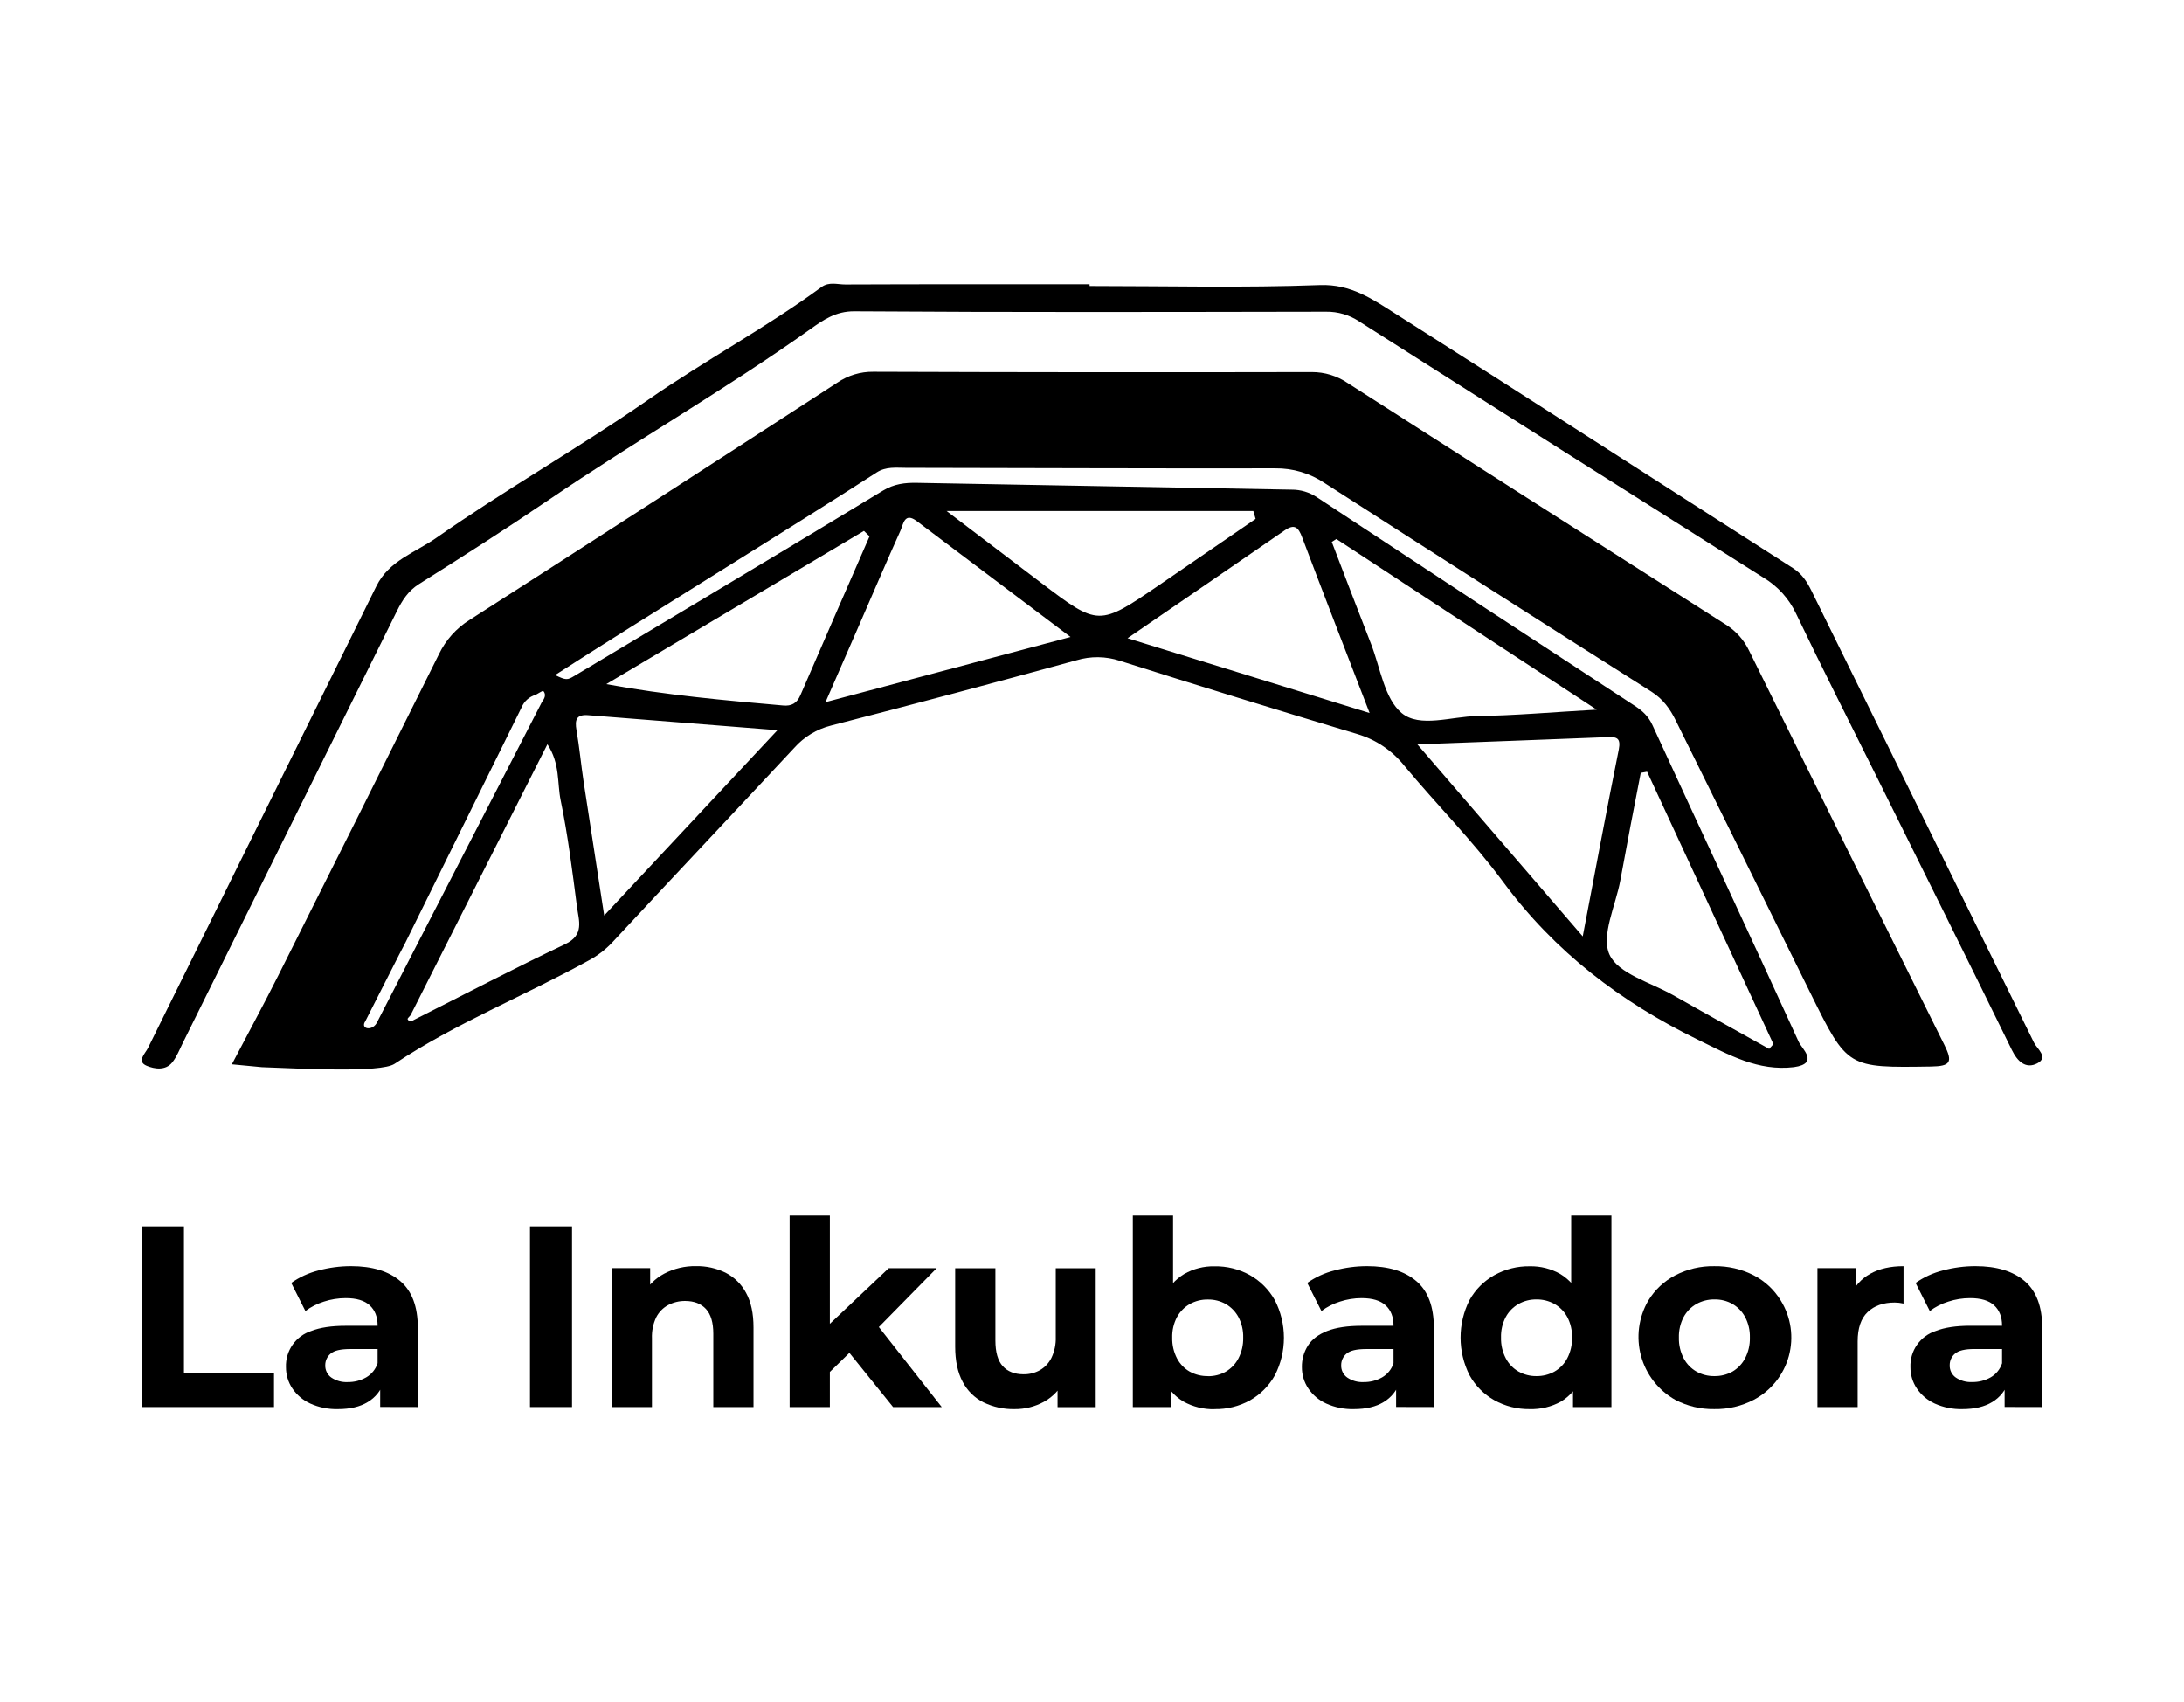 <svg xmlns="http://www.w3.org/2000/svg" width="154" height="120" viewBox="0 0 154 120" fill="none"><path d="M126.494 75.237C123.966 75.539 121.919 74.375 119.732 73.306C114.266 70.635 109.626 67.101 105.982 62.166C103.862 59.292 101.313 56.739 99.021 53.985C98.171 52.919 97.014 52.139 95.707 51.753C90.109 50.074 84.524 48.352 78.952 46.585C77.968 46.264 76.909 46.251 75.917 46.548C70.155 48.13 64.381 49.666 58.596 51.154C57.591 51.405 56.686 51.956 55.999 52.732C51.734 57.309 47.438 61.855 43.18 66.436C42.698 66.95 42.135 67.382 41.513 67.714C36.994 70.212 32.157 72.119 27.825 75.002C26.828 75.667 21.059 75.329 18.465 75.24L16.349 75.038C17.498 72.842 18.595 70.818 19.625 68.771C23.418 61.228 27.193 53.678 30.952 46.12C31.428 45.127 32.177 44.291 33.11 43.708C41.771 38.155 50.415 32.578 59.042 26.976C59.79 26.465 60.677 26.198 61.583 26.21C71.888 26.247 82.194 26.254 92.501 26.232C93.406 26.229 94.291 26.501 95.038 27.012C103.918 32.705 112.807 38.383 121.705 44.045C122.414 44.491 122.981 45.13 123.34 45.888C127.912 55.158 132.501 64.421 137.106 73.676C137.709 74.889 137.534 75.172 136.166 75.194C130.273 75.282 130.277 75.319 127.684 70.069C124.512 63.643 121.339 57.219 118.163 50.797C117.755 49.969 117.259 49.282 116.44 48.761C108.742 43.886 101.061 38.983 93.395 34.052C92.368 33.364 91.156 33.004 89.92 33.019C81.245 33.034 72.571 32.996 63.895 32.984C63.188 32.984 62.473 32.882 61.81 33.312C55.877 37.152 45.144 43.721 39.142 47.594C39.912 47.965 40.001 47.957 40.498 47.657C46.03 44.353 56.748 37.942 62.253 34.594C63.044 34.114 63.808 34.025 64.663 34.041C73.464 34.207 82.265 34.367 91.067 34.522C91.71 34.517 92.341 34.707 92.874 35.068C100.326 39.986 107.789 44.882 115.263 49.757C115.815 50.117 116.227 50.488 116.52 51.126C119.943 58.572 123.429 65.991 126.829 73.448C127.037 73.924 128.312 74.98 126.494 75.237ZM28.14 67.315C28.01 67.574 25.889 71.74 25.76 71.999C25.367 72.563 26.309 72.753 26.618 72.013C26.81 71.656 28.992 67.391 29.179 67.039L38.207 49.505C38.386 49.256 38.543 48.985 38.308 48.714C38.276 48.678 37.955 48.893 37.767 48.991C37.548 49.053 37.347 49.164 37.176 49.315C37.006 49.466 36.872 49.653 36.784 49.862C34.051 55.399 31.317 60.934 28.581 66.468L28.14 67.315ZM29.215 71.891C32.755 70.108 36.269 68.266 39.85 66.567C41.228 65.914 40.808 64.895 40.685 63.938C40.359 61.428 40.047 58.91 39.535 56.436C39.281 55.206 39.502 53.846 38.6 52.472L28.948 71.579C28.875 71.672 28.719 71.806 28.742 71.852C28.861 72.087 29.046 71.995 29.216 71.891H29.215ZM75.487 44.909C71.686 42.045 68.168 39.397 64.651 36.745C63.775 36.084 63.701 36.95 63.502 37.395C62.518 39.582 61.575 41.789 60.617 43.988L58.209 49.505L75.487 44.909ZM79.502 44.995L96.575 50.271C94.873 45.854 93.323 41.876 91.817 37.883C91.552 37.178 91.284 36.913 90.589 37.391C87.013 39.858 83.427 42.309 79.504 44.997L79.502 44.995ZM111.603 66.018C112.494 61.361 113.286 57.098 114.144 52.847C114.295 52.06 114.031 51.943 113.391 51.968C109.056 52.139 104.72 52.3 99.942 52.479C103.899 57.077 107.582 61.344 111.603 66.018ZM42.603 64.544L54.819 51.48C50.006 51.1 45.745 50.768 41.484 50.425C40.635 50.355 40.523 50.753 40.65 51.48C40.859 52.695 40.972 53.926 41.156 55.146C41.611 58.133 42.075 61.112 42.603 64.544ZM66.743 36.026C68.989 37.731 71.192 39.406 73.391 41.075C77.467 44.163 77.469 44.165 81.772 41.225C84.028 39.682 86.283 38.135 88.536 36.584L88.375 36.029L66.743 36.026ZM116.146 54.409L115.694 54.489C115.452 55.74 115.206 56.989 114.968 58.242C114.726 59.517 114.488 60.793 114.254 62.069C113.927 63.846 112.873 65.964 113.492 67.309C114.111 68.653 116.396 69.268 117.97 70.157C120.222 71.439 122.489 72.687 124.748 73.95L125.049 73.615C122.082 67.212 119.113 60.81 116.142 54.409H116.146ZM61.321 37.819L60.919 37.43L42.751 48.233C46.977 49.014 51.1 49.377 55.221 49.74C55.805 49.793 56.192 49.59 56.439 49.011C58.049 45.274 59.685 41.548 61.31 37.819H61.321ZM94.23 38.001L93.907 38.208C94.826 40.601 95.733 42.998 96.67 45.384C97.331 47.069 97.608 49.247 98.835 50.272C100.11 51.335 102.339 50.512 104.143 50.486C106.812 50.449 109.478 50.209 112.587 50.034L94.23 38.001Z" fill="black"></path><path d="M76.832 20.164C82.245 20.164 87.664 20.299 93.07 20.098C95.249 20.018 96.767 21.082 98.353 22.089C107.733 28.039 117.051 34.067 126.409 40.042C127.06 40.456 127.412 41.004 127.733 41.656C132.966 52.279 138.198 62.901 143.429 73.522C143.631 73.935 144.475 74.548 143.652 74.971C142.855 75.38 142.269 74.862 141.86 74.025C138.74 67.657 135.576 61.309 132.425 54.956C130.493 51.059 128.518 47.184 126.644 43.26C126.146 42.205 125.345 41.321 124.343 40.723C114.836 34.725 105.341 28.709 95.859 22.674C95.164 22.207 94.343 21.963 93.505 21.975C82.417 21.994 71.328 22.023 60.241 21.946C58.928 21.937 58.036 22.567 57.155 23.194C51.166 27.452 44.785 31.103 38.712 35.23C35.699 37.277 32.63 39.237 29.548 41.177C28.778 41.662 28.361 42.329 27.985 43.087C22.957 53.236 17.927 63.38 12.896 73.519C12.665 73.985 12.474 74.49 12.157 74.892C11.674 75.506 10.886 75.367 10.35 75.145C9.61 74.836 10.243 74.279 10.434 73.89C15.794 63.037 21.162 52.184 26.537 41.331C27.427 39.522 29.268 38.966 30.754 37.929C35.634 34.511 40.825 31.577 45.721 28.174C49.702 25.409 54.005 23.114 57.921 20.24C58.462 19.843 59.051 20.059 59.607 20.056C65.347 20.032 71.087 20.042 76.827 20.042L76.832 20.164Z" fill="black"></path><path d="M10.007 99.203V86.466H12.971V96.8H19.32V99.203H10.007Z" fill="black"></path><path d="M23.826 99.348C23.156 99.365 22.491 99.231 21.88 98.957C21.369 98.725 20.931 98.356 20.616 97.891C20.318 97.446 20.16 96.921 20.164 96.384C20.144 95.824 20.307 95.272 20.629 94.812C20.95 94.353 21.413 94.011 21.946 93.838C22.566 93.595 23.378 93.473 24.383 93.473H26.971V95.112H24.68C24.013 95.112 23.556 95.22 23.308 95.439C23.189 95.539 23.093 95.664 23.029 95.806C22.964 95.948 22.932 96.102 22.934 96.257C22.929 96.426 22.965 96.592 23.04 96.743C23.114 96.894 23.225 97.024 23.362 97.121C23.702 97.35 24.108 97.463 24.517 97.441C24.972 97.448 25.42 97.335 25.817 97.112C26.201 96.891 26.49 96.534 26.626 96.111L27.063 97.441C26.869 98.031 26.468 98.532 25.934 98.85C25.389 99.183 24.686 99.349 23.826 99.348ZM26.808 99.197V97.288L26.626 96.87V93.452C26.626 92.849 26.441 92.376 26.072 92.034C25.702 91.691 25.135 91.521 24.371 91.523C23.849 91.524 23.331 91.606 22.835 91.769C22.367 91.915 21.927 92.139 21.535 92.433L20.535 90.45C21.117 90.04 21.77 89.741 22.461 89.568C23.208 89.368 23.979 89.266 24.752 89.266C26.243 89.266 27.401 89.618 28.225 90.322C29.05 91.025 29.462 92.123 29.462 93.615V99.203L26.808 99.197Z" fill="black"></path><path d="M37.371 99.203V86.466H40.335V99.203H37.371Z" fill="black"></path><path d="M43.134 99.203V89.405H45.845V92.118L45.336 91.3C45.675 90.657 46.2 90.132 46.842 89.792C47.532 89.432 48.301 89.25 49.079 89.265C49.799 89.252 50.513 89.411 51.16 89.728C51.776 90.042 52.28 90.537 52.605 91.148C52.957 91.786 53.133 92.602 53.132 93.596V99.203H50.297V94.034C50.297 93.245 50.124 92.663 49.779 92.289C49.434 91.914 48.946 91.725 48.315 91.723C47.895 91.718 47.481 91.818 47.11 92.014C46.751 92.209 46.46 92.507 46.273 92.871C46.053 93.336 45.95 93.848 45.971 94.363V99.203H43.134Z" fill="black"></path><path d="M55.679 99.203V85.701H58.516V99.203H55.679ZM58.028 97.201L58.101 93.725L62.664 89.412H66.046L61.664 93.871L60.191 95.089L58.028 97.201ZM62.973 99.203L59.66 95.089L61.441 92.888L66.404 99.203H62.973Z" fill="black"></path><path d="M71.534 99.348C70.78 99.364 70.032 99.201 69.352 98.874C68.72 98.557 68.204 98.048 67.879 97.42C67.527 96.764 67.352 95.939 67.352 94.945V89.413H70.188V94.507C70.188 95.332 70.36 95.935 70.706 96.316C71.051 96.697 71.539 96.889 72.17 96.891C72.577 96.898 72.979 96.797 73.334 96.598C73.684 96.394 73.965 96.09 74.143 95.725C74.358 95.271 74.461 94.772 74.444 94.269V89.413H77.262V99.21H74.571V96.497L75.06 97.298C74.748 97.949 74.24 98.487 73.607 98.835C72.971 99.18 72.257 99.357 71.534 99.348Z" fill="black"></path><path d="M79.878 99.203V85.701H82.716V91.396L82.534 94.289L82.588 97.201V99.203H79.878ZM85.643 99.354C84.877 99.372 84.121 99.187 83.451 98.817C82.806 98.436 82.305 97.853 82.025 97.159C81.696 96.407 81.533 95.461 81.534 94.319C81.535 93.177 81.707 92.231 82.052 91.481C82.351 90.792 82.855 90.213 83.496 89.823C84.149 89.449 84.891 89.261 85.643 89.277C86.517 89.261 87.379 89.478 88.143 89.904C88.873 90.32 89.477 90.927 89.888 91.66C90.312 92.481 90.533 93.392 90.533 94.317C90.533 95.241 90.312 96.152 89.888 96.974C89.477 97.707 88.873 98.314 88.143 98.73C87.378 99.152 86.516 99.365 85.643 99.348V99.354ZM85.17 97.025C85.612 97.033 86.048 96.923 86.433 96.707C86.813 96.484 87.122 96.159 87.325 95.769C87.557 95.32 87.673 94.819 87.661 94.313C87.676 93.807 87.56 93.306 87.325 92.858C87.118 92.476 86.809 92.158 86.433 91.939C86.048 91.723 85.612 91.613 85.17 91.621C84.725 91.613 84.286 91.723 83.897 91.939C83.516 92.155 83.203 92.474 82.993 92.858C82.758 93.306 82.642 93.807 82.657 94.313C82.645 94.819 82.761 95.32 82.993 95.769C83.199 96.162 83.513 96.487 83.897 96.707C84.287 96.92 84.725 97.028 85.17 97.019V97.025Z" fill="black"></path><path d="M95.46 99.348C94.791 99.365 94.127 99.231 93.516 98.957C93.004 98.726 92.567 98.357 92.252 97.891C91.953 97.446 91.796 96.921 91.8 96.384C91.79 95.847 91.939 95.319 92.228 94.866C92.511 94.423 92.963 94.08 93.584 93.838C94.204 93.596 95.016 93.474 96.019 93.473H98.602V95.112H96.316C95.648 95.112 95.19 95.221 94.942 95.439C94.823 95.539 94.728 95.665 94.664 95.806C94.599 95.948 94.567 96.102 94.57 96.257C94.564 96.426 94.6 96.593 94.675 96.743C94.75 96.894 94.861 97.024 94.998 97.121C95.338 97.35 95.743 97.463 96.152 97.441C96.606 97.448 97.055 97.335 97.451 97.112C97.836 96.891 98.125 96.534 98.26 96.111L98.696 97.439C98.502 98.03 98.102 98.53 97.569 98.849C97.024 99.182 96.321 99.349 95.46 99.348ZM98.443 99.197V97.288L98.26 96.87V93.452C98.26 92.849 98.076 92.376 97.706 92.034C97.335 91.693 96.771 91.523 96.005 91.523C95.487 91.524 94.971 91.607 94.478 91.769C94.01 91.915 93.57 92.139 93.177 92.433L92.177 90.45C92.76 90.039 93.413 89.74 94.105 89.568C94.852 89.368 95.622 89.266 96.396 89.266C97.887 89.266 99.044 89.618 99.869 90.322C100.693 91.025 101.105 92.123 101.104 93.615V99.203L98.443 99.197Z" fill="black"></path><path d="M107.861 99.348C106.99 99.36 106.131 99.144 105.369 98.721C104.636 98.308 104.032 97.7 103.624 96.964C103.206 96.141 102.988 95.231 102.988 94.308C102.988 93.384 103.206 92.474 103.624 91.651C104.033 90.918 104.638 90.313 105.369 89.902C106.131 89.479 106.99 89.262 107.861 89.275C108.618 89.258 109.365 89.446 110.024 89.821C110.664 90.21 111.167 90.79 111.461 91.479C111.8 92.219 111.97 93.165 111.97 94.317C111.97 95.47 111.806 96.417 111.479 97.157C111.201 97.848 110.707 98.43 110.07 98.816C109.395 99.188 108.632 99.371 107.861 99.348ZM108.335 97.019C108.78 97.026 109.219 96.916 109.608 96.701C109.992 96.481 110.306 96.156 110.512 95.763C110.745 95.314 110.861 94.813 110.849 94.307C110.864 93.801 110.748 93.3 110.512 92.852C110.302 92.467 109.989 92.149 109.608 91.933C109.219 91.717 108.78 91.608 108.335 91.615C107.896 91.609 107.464 91.719 107.081 91.933C106.699 92.149 106.386 92.467 106.177 92.852C105.941 93.3 105.825 93.801 105.841 94.307C105.828 94.813 105.944 95.314 106.177 95.763C106.382 96.156 106.696 96.481 107.081 96.701C107.464 96.915 107.896 97.025 108.335 97.019ZM110.917 99.203V97.201L110.971 94.289L110.789 91.396V85.701H113.626V99.203H110.917Z" fill="black"></path><path d="M120.878 99.347C119.92 99.364 118.973 99.139 118.125 98.693C117.538 98.362 117.022 97.918 116.607 97.385C116.193 96.853 115.889 96.244 115.712 95.593C115.535 94.942 115.49 94.262 115.578 93.593C115.666 92.924 115.886 92.279 116.226 91.696C116.684 90.939 117.341 90.323 118.125 89.913C118.976 89.472 119.922 89.251 120.88 89.268C121.846 89.251 122.802 89.472 123.662 89.913C124.449 90.321 125.109 90.938 125.57 91.696C125.927 92.275 126.162 92.921 126.259 93.594C126.356 94.267 126.313 94.953 126.135 95.609C125.956 96.266 125.644 96.878 125.218 97.409C124.793 97.939 124.263 98.376 123.662 98.693C122.803 99.14 121.846 99.365 120.878 99.347ZM120.878 97.019C121.326 97.028 121.769 96.918 122.16 96.701C122.539 96.478 122.848 96.153 123.05 95.763C123.284 95.314 123.4 94.813 123.388 94.307C123.403 93.801 123.287 93.3 123.05 92.852C122.844 92.47 122.536 92.152 122.16 91.933C121.775 91.716 121.339 91.607 120.897 91.615C120.452 91.607 120.013 91.717 119.624 91.933C119.242 92.149 118.929 92.467 118.72 92.852C118.484 93.3 118.369 93.801 118.384 94.307C118.371 94.813 118.487 95.314 118.72 95.763C118.925 96.156 119.239 96.481 119.624 96.701C120.007 96.915 120.44 97.025 120.878 97.019Z" fill="black"></path><path d="M128.152 99.203V89.405H130.863V92.189L130.476 91.378C130.747 90.708 131.242 90.152 131.875 89.804C132.517 89.446 133.299 89.267 134.222 89.268V91.906C134.112 91.882 134.005 91.864 133.902 91.851C133.803 91.84 133.702 91.834 133.601 91.833C132.798 91.833 132.161 92.058 131.691 92.506C131.221 92.954 130.987 93.644 130.988 94.575V99.203H128.152Z" fill="black"></path><path d="M138.37 99.348C137.701 99.365 137.035 99.231 136.424 98.957C135.913 98.725 135.476 98.356 135.161 97.891C134.862 97.446 134.705 96.921 134.709 96.384C134.689 95.822 134.853 95.268 135.177 94.808C135.5 94.348 135.965 94.006 136.501 93.835C137.12 93.592 137.932 93.47 138.938 93.47H141.52V95.109H139.224C138.556 95.109 138.099 95.218 137.851 95.436C137.732 95.536 137.636 95.662 137.572 95.803C137.508 95.945 137.476 96.099 137.479 96.254C137.473 96.423 137.509 96.589 137.584 96.74C137.659 96.891 137.769 97.021 137.906 97.118C138.246 97.348 138.652 97.461 139.062 97.439C139.516 97.447 139.965 97.333 140.361 97.111C140.747 96.89 141.036 96.533 141.172 96.11L141.607 97.439C141.414 98.03 141.013 98.53 140.48 98.849C139.936 99.182 139.233 99.349 138.37 99.348ZM141.351 99.197V97.288L141.17 96.87V93.452C141.17 92.849 140.985 92.376 140.614 92.034C140.244 91.691 139.676 91.521 138.911 91.523C138.389 91.523 137.871 91.606 137.375 91.769C136.907 91.915 136.467 92.139 136.075 92.433L135.073 90.45C135.656 90.04 136.31 89.741 137.001 89.568C137.748 89.368 138.518 89.266 139.292 89.266C140.783 89.266 141.941 89.618 142.765 90.322C143.59 91.025 144.002 92.123 144.002 93.615V99.203L141.351 99.197Z" fill="black"></path></svg>